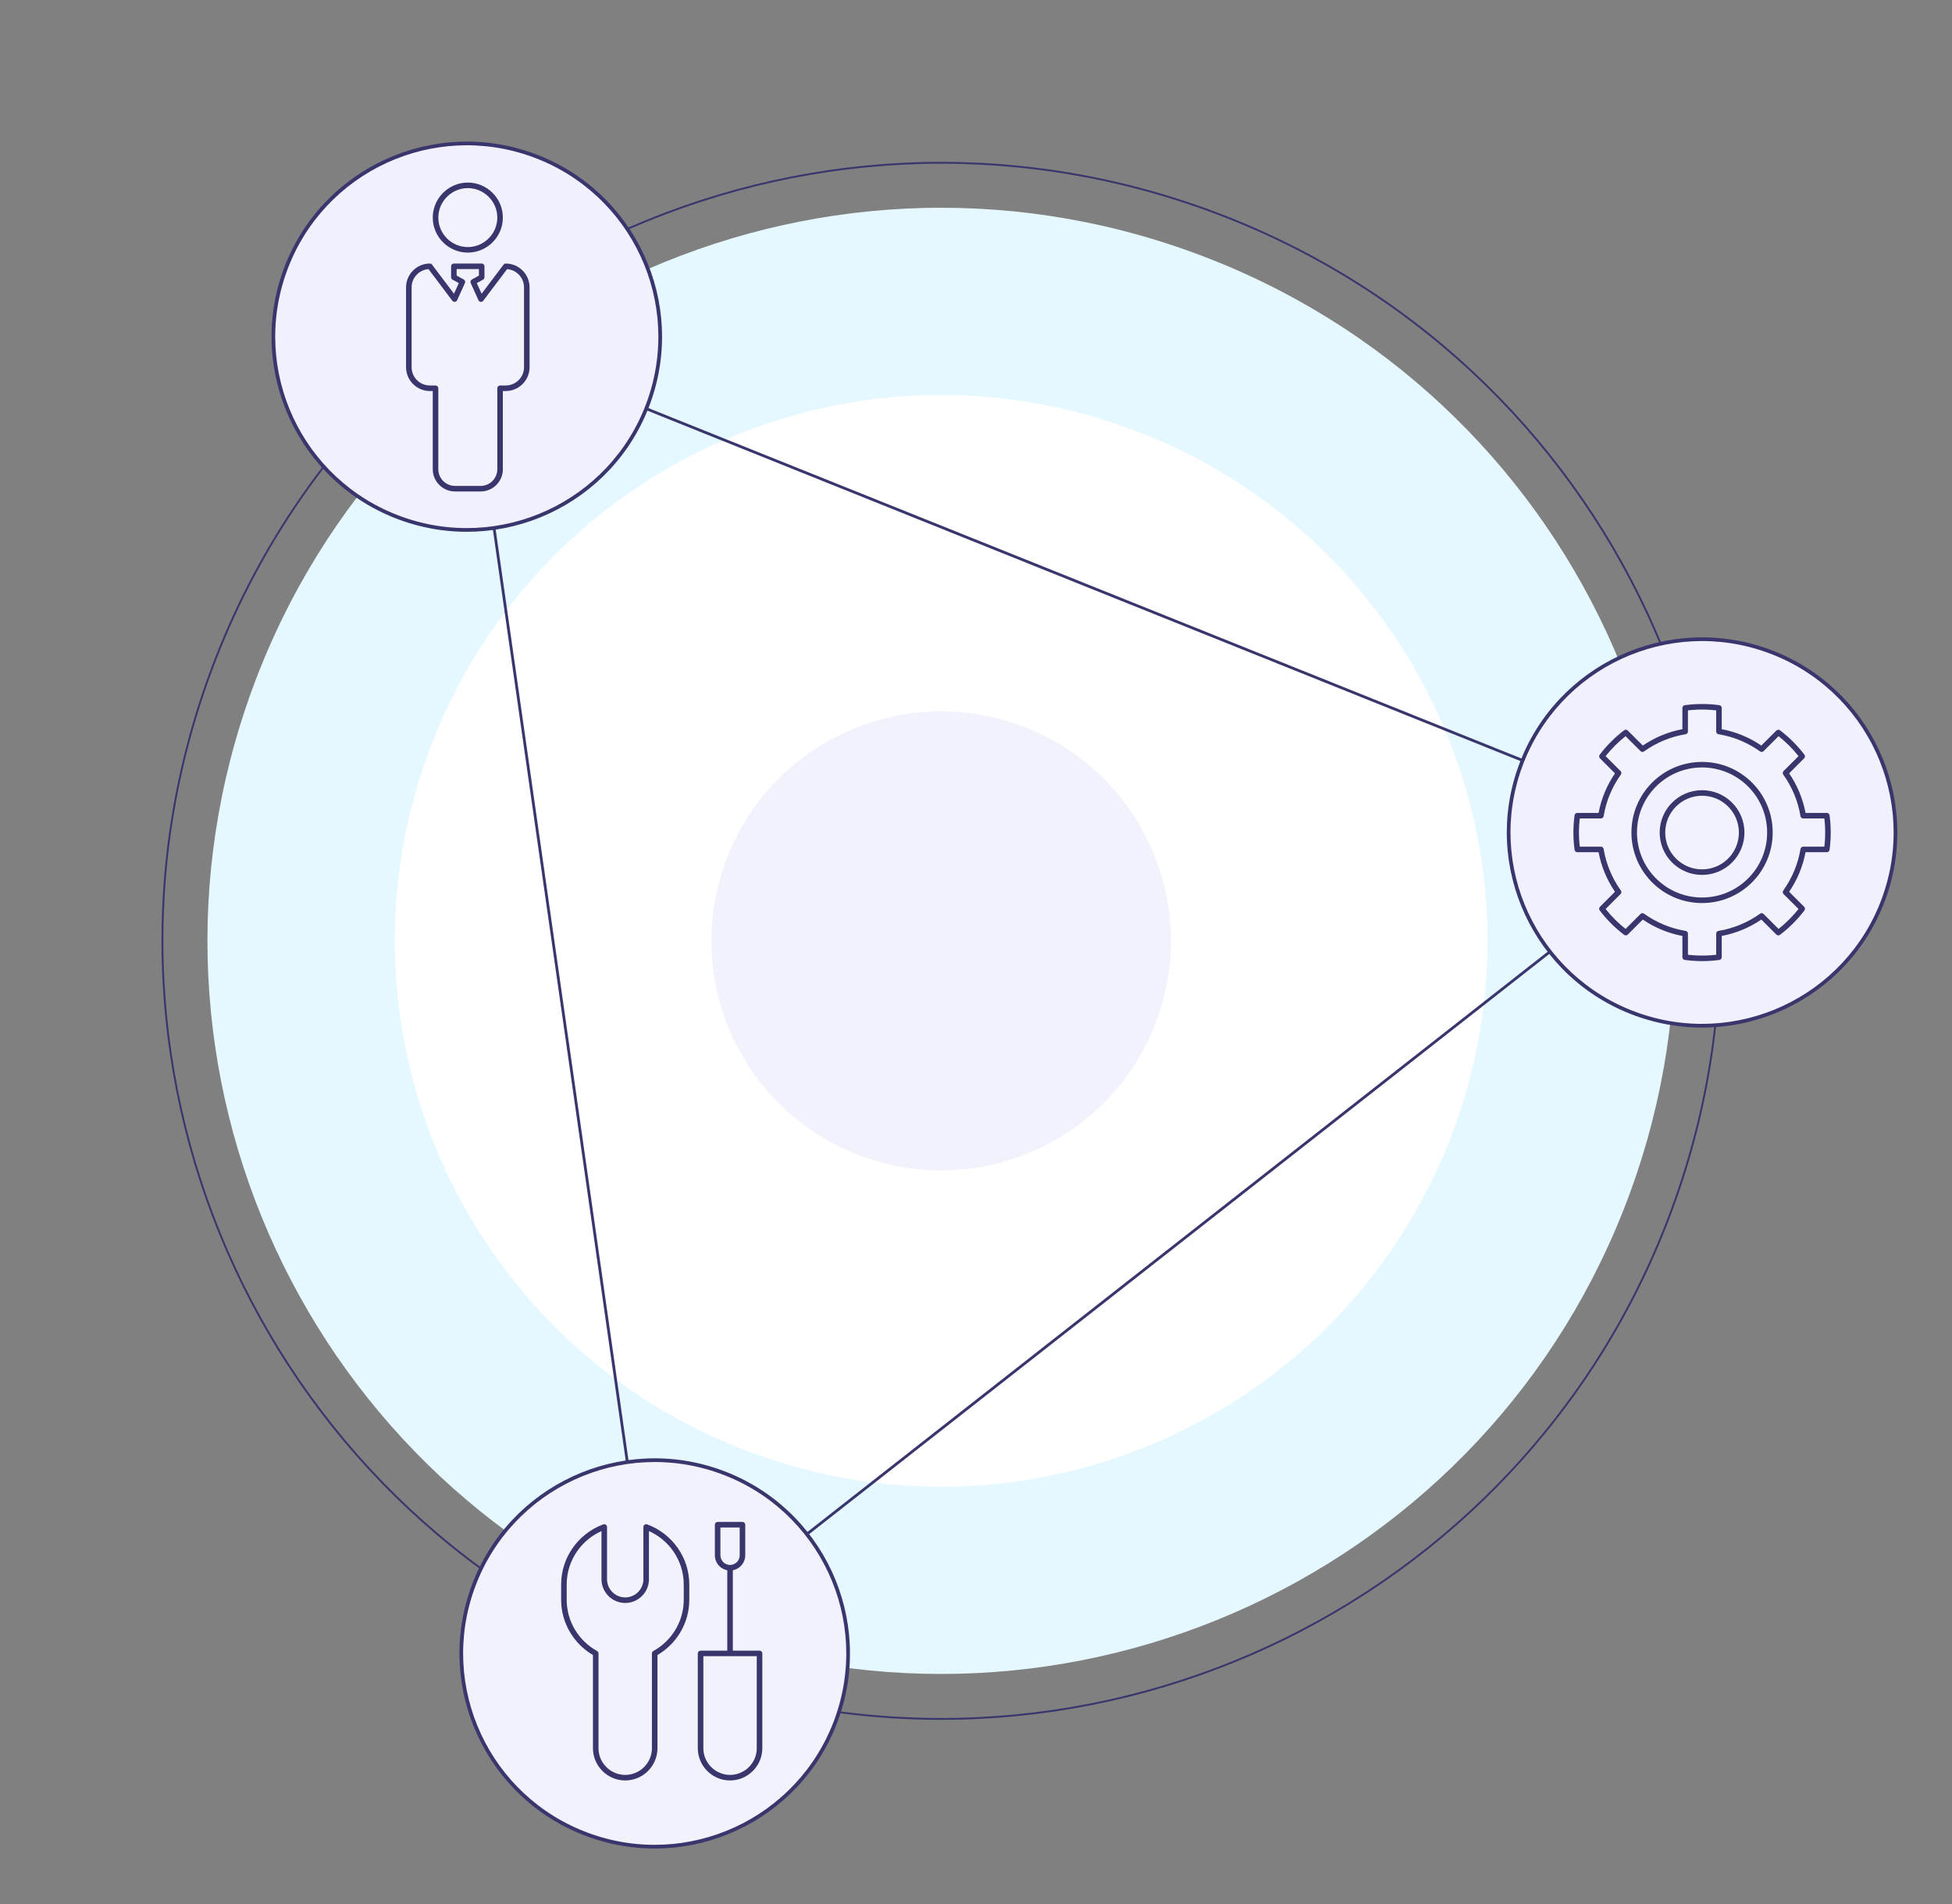 <?xml version="1.0" encoding="UTF-8"?> <svg xmlns="http://www.w3.org/2000/svg" width="404" height="394" viewBox="0 0 404 394" fill="none"><rect x="0" y="0" width="404" height="394" fill="#808080" stroke="none"/> <path d="M52.247 142.494C81.102 63.853 168.314 23.469 247.041 52.293C325.767 81.117 366.196 168.234 337.34 246.875C308.485 325.516 221.273 365.901 142.547 337.077C63.82 308.253 23.392 221.135 52.247 142.494Z" fill="#E5F8FF"></path> <path d="M88.652 155.823C110.138 97.266 175.077 67.196 233.697 88.658C292.318 110.121 322.421 174.989 300.935 233.546C279.449 292.103 214.511 322.173 155.89 300.711C97.27 279.248 67.166 214.38 88.652 155.823Z" fill="white"></path> <path d="M345.907 250.001C361.198 208.322 358.13 164.395 340.808 127.07C323.486 89.743 291.908 59.016 250.18 43.738C208.452 28.461 164.474 31.525 127.106 48.828C89.738 66.132 58.978 97.676 43.683 139.359L43.682 139.362C28.389 181.043 31.457 224.972 48.779 262.299C66.1 299.624 97.676 330.349 139.399 345.627L139.417 345.634C181.142 360.908 225.116 357.843 262.481 340.541C299.846 323.238 330.605 291.698 345.901 250.02L345.907 250.001ZM341.156 126.91C358.518 164.325 361.594 208.357 346.265 250.136L346.263 250.142C330.933 291.923 300.099 323.542 262.642 340.888C225.185 358.232 181.104 361.303 139.278 345.99L139.276 345.99C97.45 330.676 65.796 299.876 48.432 262.459C31.068 225.043 27.994 181.009 43.324 139.228C58.655 97.446 89.489 65.827 126.946 48.482C164.403 31.137 208.485 28.066 250.311 43.379C292.138 58.693 323.792 89.494 341.156 126.91Z" fill="#39356D"></path> <path d="M150.153 178.34C159.189 153.712 186.501 141.065 211.156 150.092C235.81 159.119 248.471 186.401 239.435 211.029C230.398 235.657 203.086 248.304 178.432 239.277C153.777 230.25 141.116 202.968 150.153 178.34Z" fill="#F2F2FC"></path> <path d="M314.695 158.498C322.301 137.767 345.291 127.121 366.044 134.719C386.798 142.318 397.455 165.283 389.848 186.013C382.242 206.744 359.252 217.39 338.499 209.792C317.746 202.193 307.088 179.228 314.695 158.498Z" fill="#F1F0FF"></path> <path d="M389.489 185.882C393.255 175.616 392.5 164.795 388.233 155.602C383.97 146.414 376.199 138.85 365.931 135.085L365.894 135.072C355.622 131.317 344.798 132.073 335.599 136.332C326.402 140.591 318.83 148.353 315.061 158.61L315.047 158.647C311.288 168.908 312.045 179.721 316.309 188.909C320.575 198.102 328.353 205.67 338.63 209.432C348.907 213.195 359.739 212.44 368.943 208.179C378.146 203.917 385.722 196.148 389.489 185.882ZM388.928 155.282C393.276 164.652 394.047 175.681 390.207 186.145C386.368 196.609 378.645 204.528 369.263 208.872C359.882 213.216 348.842 213.986 338.366 210.15C327.891 206.315 319.963 198.6 315.614 189.229C311.267 179.861 310.496 168.836 314.332 158.375L314.335 158.366C318.174 147.902 325.897 139.982 335.279 135.638C344.657 131.296 355.694 130.526 366.166 134.357L366.175 134.36C376.651 138.195 384.579 145.91 388.928 155.282Z" fill="#39356D"></path> <path d="M59.033 55.911C66.64 35.18 89.63 24.534 110.383 32.133C131.136 39.731 141.793 62.696 134.187 83.427C126.58 104.157 103.59 114.803 82.837 107.205C62.084 99.606 51.427 76.641 59.033 55.911Z" fill="#F1F0FF"></path> <path d="M133.828 83.295C137.595 73.029 136.839 62.209 132.572 53.015C128.309 43.828 120.538 36.264 110.27 32.499L110.233 32.485C99.961 28.73 89.137 29.486 79.938 33.745C70.741 38.004 63.169 45.767 59.4 56.023L59.386 56.06C55.627 66.321 56.384 77.134 60.648 86.323C64.914 95.516 72.692 103.083 82.969 106.846C93.246 110.609 104.078 109.854 113.282 105.592C122.485 101.331 130.061 93.561 133.828 83.295ZM133.267 52.695C137.616 62.066 138.386 73.094 134.546 83.558C130.707 94.022 122.984 101.942 113.602 106.286C104.221 110.63 93.181 111.399 82.706 107.564C72.23 103.728 64.302 96.014 59.953 86.642C55.606 77.275 54.835 66.25 58.671 55.789L58.674 55.779C62.514 45.315 70.237 37.396 79.618 33.051C88.996 28.709 100.033 27.939 110.505 31.771L110.515 31.774C120.99 35.609 128.918 43.324 133.267 52.695Z" fill="#39356D"></path> <path d="M97.924 328.372C105.531 307.642 128.521 296.996 149.274 304.594C170.027 312.193 180.685 335.158 173.078 355.888C165.472 376.619 142.482 387.265 121.728 379.666C100.975 372.068 90.318 349.103 97.924 328.372Z" fill="#F2F2FC"></path> <path d="M172.719 355.757C176.486 345.491 175.73 334.67 171.464 325.477C167.2 316.289 159.429 308.726 149.162 304.961L149.124 304.947C138.853 301.192 128.028 301.948 118.83 306.207C109.632 310.466 102.06 318.229 98.291 328.485L98.277 328.522C94.518 338.783 95.275 349.596 99.539 358.784C103.805 367.977 111.583 375.545 121.86 379.308C132.137 383.07 142.97 382.316 152.173 378.054C161.376 373.792 168.952 366.023 172.719 355.757ZM172.158 325.157C176.507 334.527 177.277 345.556 173.438 356.02C169.598 366.484 161.875 374.404 152.493 378.748C143.113 383.091 132.072 383.861 121.597 380.025C111.122 376.19 103.193 368.476 98.844 359.104C94.497 349.736 93.727 338.712 97.562 328.25L97.565 328.241C101.405 317.777 109.128 309.858 118.509 305.513C127.887 301.171 138.924 300.401 149.396 304.232L149.406 304.236C159.881 308.071 167.809 315.785 172.158 325.157Z" fill="#39356D"></path> <path d="M133.773 84.272L315.234 157.085L315.021 157.617L133.56 84.804L133.773 84.272Z" fill="#39356D"></path> <path d="M102.536 109.214L130.124 302.491L129.556 302.572L101.968 109.294L102.536 109.214Z" fill="#39356D"></path> <path d="M320.987 197.136L167.144 317.698L166.789 317.247L320.632 196.685L320.987 197.136Z" fill="#39356D"></path> <path d="M352.271 180.465C356.799 180.465 360.47 176.798 360.47 172.275C360.47 167.752 356.799 164.085 352.271 164.085C347.743 164.085 344.072 167.752 344.072 172.275C344.072 176.798 347.743 180.465 352.271 180.465Z" fill="#F2F2FC"></path> <path d="M352.271 163.511C354.694 163.511 356.887 164.492 358.475 166.078C360.062 167.664 361.044 169.855 361.044 172.275C361.044 174.695 360.062 176.886 358.475 178.472C356.887 180.058 354.694 181.039 352.271 181.039C349.848 181.039 347.655 180.058 346.067 178.472C344.48 176.886 343.497 174.695 343.497 172.275C343.497 169.855 344.48 167.664 346.067 166.078C347.655 164.492 349.848 163.511 352.271 163.511ZM357.662 166.89C356.283 165.512 354.376 164.659 352.271 164.659C350.166 164.659 348.259 165.512 346.88 166.89C345.501 168.268 344.647 170.172 344.647 172.275C344.647 174.378 345.501 176.282 346.88 177.66C348.259 179.038 350.166 179.891 352.271 179.891C354.376 179.891 356.283 179.038 357.662 177.66C359.041 176.282 359.895 174.378 359.895 172.275C359.895 170.172 359.041 168.268 357.662 166.89Z" fill="#39356D"></path> <path fill-rule="evenodd" clip-rule="evenodd" d="M88.968 55.104L94.082 61.897L95.701 58.33L93.936 57.368V55.104H99.695V57.368L97.944 58.33L99.549 61.897L104.677 55.104C107.07 55.104 109.029 57.061 109.029 59.452V75.992C109.029 78.383 107.07 80.339 104.677 80.339H103.501V97.1C103.501 99.311 101.69 101.121 99.476 101.121H94.168C91.954 101.121 90.143 99.311 90.143 97.1V80.339H88.968C86.574 80.339 84.615 78.383 84.615 75.992V59.452C84.615 57.061 86.574 55.104 88.968 55.104Z" fill="#F2F2FC"></path> <path d="M89.456 54.801L93.959 60.781L94.959 58.577L93.662 57.87C93.472 57.767 93.364 57.571 93.364 57.368L93.362 55.104C93.362 54.787 93.619 54.53 93.936 54.53H99.695C100.012 54.53 100.27 54.787 100.27 55.104V57.368C100.27 57.598 100.135 57.796 99.939 57.888L98.684 58.578L99.674 60.779L104.218 54.759C104.331 54.61 104.503 54.531 104.677 54.531C106.029 54.53 107.26 55.084 108.154 55.975L108.156 55.978C109.05 56.872 109.603 58.101 109.603 59.452V75.992C109.603 77.344 109.049 78.574 108.157 79.466L108.154 79.468C107.262 80.359 106.03 80.913 104.677 80.913H104.076V97.1C104.076 98.364 103.559 99.513 102.725 100.345C101.892 101.178 100.741 101.695 99.476 101.695H94.168C92.903 101.695 91.752 101.178 90.919 100.345C90.086 99.513 89.568 98.364 89.568 97.1V80.913H88.968C87.614 80.913 86.382 80.359 85.49 79.468L85.487 79.466C84.595 78.574 84.041 77.344 84.041 75.992V59.452C84.041 58.099 84.595 56.869 85.487 55.978L85.49 55.975C86.382 55.084 87.614 54.53 88.968 54.53C89.173 54.53 89.354 54.638 89.456 54.801ZM93.624 62.24L88.691 55.689C87.762 55.757 86.923 56.164 86.299 56.786C85.615 57.47 85.19 58.414 85.19 59.452V75.992C85.19 77.029 85.615 77.973 86.299 78.657C86.984 79.34 87.929 79.765 88.968 79.765H90.143C90.46 79.765 90.718 80.022 90.718 80.339V97.1C90.718 98.047 91.106 98.909 91.732 99.534C92.357 100.158 93.22 100.547 94.168 100.547H99.476C100.424 100.547 101.287 100.158 101.912 99.534C102.538 98.909 102.927 98.047 102.927 97.1V80.339C102.927 80.022 103.184 79.765 103.501 79.765H104.677C105.715 79.765 106.66 79.34 107.345 78.657C108.029 77.973 108.454 77.029 108.454 75.992V59.452C108.454 58.413 108.029 57.47 107.346 56.787L107.344 56.785C106.722 56.164 105.884 55.757 104.954 55.689L100.007 62.242C99.95 62.316 99.874 62.379 99.782 62.419C99.494 62.548 99.155 62.418 99.026 62.13L97.434 58.593C97.292 58.318 97.395 57.977 97.668 57.828L99.12 57.03V55.678H94.511V57.03L95.945 57.811C96.228 57.944 96.353 58.28 96.225 58.565L94.606 62.132C94.566 62.217 94.506 62.294 94.426 62.354C94.173 62.544 93.814 62.492 93.624 62.24Z" fill="#39356D"></path> <path d="M103.501 44.8C103.501 41.239 100.511 38.352 96.822 38.352C93.133 38.352 90.143 41.239 90.143 44.8V45.248C90.143 48.809 93.133 51.696 96.822 51.696C100.511 51.696 103.501 48.809 103.501 45.248V44.8Z" fill="#F2F2FC"></path> <path d="M96.822 37.778C98.817 37.778 100.631 38.593 101.946 39.906C103.26 41.219 104.076 43.031 104.076 45.024C104.076 47.017 103.26 48.829 101.946 50.142C100.631 51.455 98.817 52.27 96.822 52.27C94.827 52.27 93.013 51.455 91.698 50.142C90.384 48.829 89.568 47.017 89.568 45.024C89.568 43.031 90.384 41.219 91.698 39.906C93.013 38.593 94.827 37.778 96.822 37.778ZM101.133 40.718C100.026 39.612 98.5 38.926 96.822 38.926C95.144 38.926 93.618 39.612 92.511 40.718C91.405 41.823 90.718 43.348 90.718 45.024C90.718 46.7 91.405 48.225 92.511 49.33C93.618 50.436 95.144 51.122 96.822 51.122C98.5 51.122 100.026 50.436 101.133 49.33C102.24 48.225 102.927 46.7 102.927 45.024C102.927 43.348 102.24 41.823 101.133 40.718Z" fill="#39356D"></path> <path fill-rule="evenodd" clip-rule="evenodd" d="M355.766 151.36C359.022 151.899 362.027 153.177 364.604 155.018L368.056 151.569C369.917 152.987 371.58 154.648 372.999 156.507L369.547 159.956C371.389 162.529 372.669 165.532 373.208 168.784H378.092C378.245 169.926 378.326 171.091 378.326 172.275C378.326 173.459 378.245 174.624 378.092 175.766H373.208C372.669 179.019 371.389 182.021 369.547 184.595L372.999 188.043C371.58 189.902 369.917 191.563 368.056 192.981L364.604 189.532C362.028 191.373 359.022 192.651 355.766 193.189V198.068C354.623 198.221 353.456 198.302 352.271 198.302C351.086 198.302 349.919 198.221 348.776 198.068V193.189C345.52 192.651 342.514 191.372 339.938 189.532L336.485 192.981C334.625 191.564 332.961 189.902 331.543 188.043L334.995 184.595C333.153 182.021 331.873 179.019 331.333 175.766H326.45C326.296 174.624 326.216 173.459 326.216 172.275C326.216 171.091 326.296 169.926 326.45 168.784H331.333C331.873 165.532 333.153 162.529 334.995 159.956L331.543 156.507C332.961 154.648 334.625 152.987 336.485 151.569L339.938 155.018C342.514 153.177 345.52 151.9 348.776 151.36V146.482C349.919 146.329 351.086 146.248 352.271 146.248C353.456 146.248 354.623 146.329 355.766 146.482V151.36ZM352.271 158.231C360.027 158.231 366.314 164.512 366.314 172.26C366.314 180.007 360.027 186.288 352.271 186.288C344.515 186.288 338.227 180.007 338.227 172.26C338.227 164.512 344.515 158.231 352.271 158.231Z" fill="#F2F2FC"></path> <path d="M356.341 150.881C357.822 151.16 359.25 151.589 360.609 152.152C361.998 152.726 363.313 153.439 364.537 154.273L367.65 151.163C367.865 150.948 368.21 150.94 368.436 151.138C369.38 151.859 370.27 152.638 371.099 153.466L371.13 153.499C371.963 154.334 372.741 155.223 373.455 156.159C373.631 156.39 373.605 156.712 373.405 156.912L370.293 160.023C371.128 161.246 371.842 162.559 372.416 163.943L372.427 163.973C372.985 165.323 373.411 166.74 373.689 168.21H378.092C378.398 168.21 378.649 168.449 378.666 168.751C378.743 169.332 378.802 169.913 378.84 170.491C378.88 171.089 378.901 171.684 378.901 172.275C378.901 172.866 378.88 173.461 378.84 174.059C378.8 174.652 378.74 175.247 378.66 175.843C378.622 176.13 378.375 176.339 378.092 176.339L373.689 176.341C373.409 177.822 372.979 179.25 372.416 180.606L372.403 180.635C371.83 182.011 371.121 183.314 370.293 184.528L373.406 187.638C373.621 187.853 373.63 188.197 373.431 188.422C372.709 189.365 371.93 190.254 371.1 191.083C370.261 191.921 369.36 192.708 368.404 193.436C368.173 193.612 367.851 193.586 367.651 193.386L364.537 190.277C363.312 191.112 361.998 191.824 360.613 192.398L360.583 192.409C359.232 192.966 357.812 193.392 356.341 193.669V198.068C356.341 198.374 356.101 198.624 355.799 198.641C355.217 198.718 354.636 198.777 354.058 198.815C353.459 198.855 352.862 198.876 352.271 198.876C351.68 198.876 351.083 198.855 350.484 198.815C349.891 198.776 349.295 198.715 348.699 198.635C348.411 198.597 348.202 198.351 348.203 198.068L348.201 193.669C346.72 193.39 345.292 192.961 343.933 192.398C342.544 191.824 341.229 191.111 340.005 190.277L336.892 193.387C336.676 193.602 336.332 193.611 336.106 193.412C335.162 192.691 334.272 191.913 333.442 191.084L333.412 191.051C332.579 190.216 331.801 189.327 331.087 188.391C330.911 188.16 330.937 187.838 331.137 187.638L334.249 184.528C333.414 183.304 332.7 181.991 332.126 180.607L332.114 180.577C331.557 179.228 331.131 177.81 330.853 176.341H326.45C326.143 176.341 325.893 176.101 325.876 175.799C325.799 175.218 325.74 174.637 325.702 174.059C325.662 173.461 325.641 172.866 325.641 172.275C325.641 171.684 325.662 171.089 325.702 170.491C325.741 169.899 325.802 169.303 325.882 168.708C325.92 168.42 326.167 168.211 326.45 168.211L330.853 168.21C331.133 166.73 331.563 165.303 332.126 163.946C332.701 162.559 333.415 161.245 334.249 160.023L331.136 156.913C330.921 156.697 330.912 156.353 331.111 156.128C331.833 155.185 332.612 154.296 333.441 153.467C334.28 152.629 335.182 151.842 336.137 151.114C336.368 150.938 336.691 150.964 336.891 151.164L340.005 154.273C341.228 153.439 342.543 152.727 343.932 152.152C345.291 151.59 346.72 151.16 348.201 150.881V146.482C348.201 146.176 348.441 145.926 348.743 145.909C349.324 145.832 349.905 145.773 350.483 145.735C351.083 145.695 351.679 145.674 352.271 145.674C352.863 145.674 353.459 145.695 354.059 145.735C354.651 145.774 355.247 145.835 355.842 145.915C356.13 145.953 356.339 146.199 356.339 146.482L356.341 150.881ZM360.174 153.21C358.759 152.625 357.265 152.192 355.712 151.932C355.42 151.905 355.191 151.659 355.191 151.361V146.988C354.795 146.942 354.391 146.906 353.982 146.879C353.425 146.842 352.855 146.822 352.271 146.822C351.687 146.822 351.116 146.842 350.56 146.879C350.15 146.906 349.747 146.942 349.35 146.988V151.361C349.349 151.637 349.149 151.88 348.868 151.926C347.301 152.185 345.793 152.621 344.367 153.211C342.925 153.807 341.563 154.564 340.305 155.46C340.079 155.647 339.743 155.635 339.531 155.424L336.437 152.333C335.676 152.937 334.947 153.587 334.254 154.279C333.561 154.971 332.911 155.699 332.307 156.458L335.401 159.55C335.595 159.745 335.626 160.057 335.462 160.288C334.555 161.554 333.788 162.927 333.185 164.381C332.6 165.794 332.166 167.287 331.906 168.838C331.878 169.13 331.633 169.358 331.333 169.358H326.956C326.911 169.755 326.874 170.158 326.847 170.567C326.81 171.122 326.79 171.692 326.79 172.275C326.79 172.858 326.81 173.428 326.847 173.983C326.874 174.392 326.911 174.796 326.956 175.192H331.333C331.61 175.193 331.853 175.393 331.899 175.675C332.157 177.229 332.589 178.725 333.173 180.14L333.185 180.167C333.785 181.612 334.543 182.973 335.437 184.228C335.625 184.454 335.613 184.789 335.401 185.001L332.307 188.092C332.906 188.846 333.546 189.564 334.223 190.242L334.255 190.272C334.948 190.964 335.677 191.614 336.437 192.217L339.531 189.126C339.726 188.933 340.039 188.901 340.27 189.066C341.539 189.972 342.913 190.738 344.368 191.34C345.783 191.925 347.277 192.358 348.83 192.618C349.122 192.645 349.35 192.891 349.35 193.19V197.562C349.747 197.608 350.151 197.644 350.561 197.671C351.117 197.709 351.687 197.728 352.271 197.728C352.854 197.728 353.425 197.709 353.981 197.671C354.391 197.644 354.794 197.608 355.191 197.562V193.19C355.193 192.914 355.393 192.67 355.674 192.624C357.23 192.367 358.728 191.935 360.145 191.352L360.173 191.34C361.618 190.741 362.981 189.984 364.237 189.09C364.463 188.903 364.799 188.915 365.01 189.126L368.105 192.217C368.865 191.614 369.594 190.963 370.287 190.271C370.98 189.579 371.631 188.851 372.235 188.092L369.14 185.001C368.947 184.805 368.915 184.494 369.08 184.263C369.981 183.003 370.744 181.639 371.345 180.195L371.356 180.167C371.943 178.753 372.376 177.261 372.636 175.712C372.664 175.421 372.909 175.192 373.208 175.192H377.586C377.631 174.796 377.667 174.392 377.695 173.983C377.732 173.428 377.751 172.858 377.751 172.275C377.751 171.692 377.732 171.122 377.695 170.567C377.668 170.158 377.631 169.755 377.586 169.358H373.208C372.932 169.357 372.688 169.157 372.642 168.876C372.385 167.321 371.953 165.826 371.369 164.41L371.356 164.383C370.757 162.938 369.999 161.577 369.104 160.322C368.917 160.097 368.929 159.761 369.14 159.55L372.235 156.458C371.636 155.705 370.996 154.986 370.319 154.308L370.287 154.278C369.594 153.586 368.865 152.936 368.105 152.333L365.01 155.424C364.815 155.617 364.503 155.649 364.272 155.484C363.003 154.578 361.629 153.813 360.174 153.21ZM352.271 157.657C356.308 157.657 359.962 159.292 362.608 161.934C365.253 164.576 366.889 168.227 366.889 172.26C366.889 176.292 365.253 179.943 362.608 182.585C359.962 185.227 356.308 186.862 352.271 186.862C348.234 186.862 344.58 185.227 341.934 182.585C339.289 179.943 337.653 176.292 337.653 172.26C337.653 168.227 339.289 164.576 341.934 161.934C344.58 159.292 348.234 157.657 352.271 157.657ZM361.795 162.746C359.357 160.311 355.99 158.805 352.271 158.805C348.552 158.805 345.185 160.311 342.747 162.746C340.31 165.18 338.802 168.544 338.802 172.26C338.802 175.975 340.31 179.339 342.747 181.773C345.185 184.208 348.552 185.714 352.271 185.714C355.99 185.714 359.357 184.208 361.795 181.773C364.232 179.339 365.74 175.975 365.74 172.26C365.74 168.544 364.232 165.18 361.795 162.746Z" fill="#39356D"></path> <path fill-rule="evenodd" clip-rule="evenodd" d="M135.501 342.131V361.746C135.501 365.098 132.755 367.842 129.399 367.842C126.042 367.842 123.296 365.099 123.296 361.746V342.131C119.38 339.967 116.712 335.796 116.712 331.031V327.869C116.712 322.418 120.203 317.742 125.063 315.963V326.786C125.063 329.168 127.014 331.117 129.399 331.117C131.784 331.117 133.735 329.168 133.735 326.786V315.963C138.594 317.742 142.086 322.418 142.086 327.869V331.031C142.086 335.796 139.418 339.967 135.501 342.131Z" fill="#F2F2FC"></path> <path d="M136.076 342.463V361.746C136.076 363.58 135.325 365.249 134.115 366.457C132.905 367.665 131.235 368.416 129.399 368.416C127.562 368.416 125.892 367.666 124.682 366.457C123.473 365.249 122.722 363.581 122.722 361.746V342.463C120.77 341.318 119.133 339.69 117.981 337.746C116.81 335.774 116.137 333.477 116.137 331.031V327.869C116.137 325.062 117.025 322.451 118.533 320.3C120.084 318.089 122.292 316.367 124.865 315.424C125.163 315.316 125.493 315.468 125.602 315.765C125.626 315.83 125.637 315.897 125.637 315.963L125.637 326.786C125.637 327.818 126.061 328.758 126.743 329.439C127.425 330.12 128.365 330.543 129.399 330.543C130.432 330.543 131.373 330.12 132.055 329.439C132.736 328.758 133.16 327.818 133.16 326.786V315.963C133.16 315.646 133.417 315.389 133.735 315.389C133.816 315.389 133.894 315.406 133.964 315.436C136.523 316.381 138.72 318.098 140.264 320.3C141.773 322.451 142.66 325.062 142.66 327.869V331.031C142.66 333.477 141.987 335.774 140.817 337.746C139.664 339.69 138.027 341.318 136.076 342.463ZM134.926 361.746V342.131C134.928 341.928 135.035 341.732 135.225 341.628C137.128 340.578 138.722 339.03 139.829 337.163C140.897 335.364 141.511 333.266 141.511 331.031V327.869C141.511 325.302 140.702 322.916 139.326 320.955C138.068 319.161 136.333 317.719 134.31 316.815V326.786C134.31 328.135 133.757 329.362 132.867 330.251C131.978 331.139 130.75 331.691 129.399 331.691C128.048 331.691 126.82 331.139 125.93 330.251C125.041 329.362 124.488 328.135 124.488 326.786V316.815C122.464 317.719 120.73 319.161 119.471 320.955C118.096 322.916 117.287 325.302 117.287 327.869V331.031C117.287 333.266 117.901 335.364 118.969 337.163C120.07 339.02 121.654 340.562 123.544 341.612C123.737 341.705 123.871 341.902 123.871 342.131V361.746C123.871 363.264 124.493 364.644 125.495 365.645C126.497 366.646 127.879 367.268 129.399 367.268C130.918 367.268 132.3 366.646 133.302 365.645C134.304 364.644 134.926 363.263 134.926 361.746Z" fill="#39356D"></path> <path fill-rule="evenodd" clip-rule="evenodd" d="M144.995 342.131H157.2V361.746C157.2 365.099 154.454 367.842 151.098 367.842H151.097C147.741 367.842 144.995 365.099 144.995 361.746V342.131Z" fill="#F2F2FC"></path> <path d="M144.995 341.556H157.2C157.517 341.556 157.775 341.814 157.775 342.131V361.746C157.775 363.581 157.024 365.249 155.814 366.457C154.604 367.666 152.935 368.416 151.098 368.416C149.261 368.416 147.591 367.666 146.381 366.457C145.171 365.249 144.42 363.581 144.42 361.746V342.131C144.42 341.814 144.678 341.556 144.995 341.556ZM156.625 342.705H145.57V361.746C145.57 363.264 146.192 364.644 147.194 365.645C148.196 366.646 149.578 367.268 151.097 367.268C152.617 367.268 153.999 366.646 155.001 365.645C156.003 364.644 156.625 363.264 156.625 361.746V342.705Z" fill="#39356D"></path> <path fill-rule="evenodd" clip-rule="evenodd" d="M151.097 324.398H151.098C152.511 324.398 153.667 323.243 153.667 321.831V315.495H148.528V321.831C148.528 323.243 149.684 324.398 151.097 324.398Z" fill="#F2F2FC"></path> <path d="M151.097 323.824C151.646 323.824 152.146 323.599 152.507 323.239C152.868 322.878 153.092 322.379 153.092 321.831V316.069H149.103V321.831C149.103 322.378 149.328 322.877 149.689 323.238L149.715 323.265C150.074 323.61 150.562 323.824 151.097 323.824ZM151.098 324.972C150.251 324.972 149.479 324.632 148.912 324.083L148.876 324.05C148.307 323.481 147.953 322.695 147.953 321.831V315.495C147.953 315.178 148.211 314.92 148.528 314.92H153.667C153.984 314.92 154.242 315.178 154.242 315.495V321.831C154.242 322.694 153.888 323.479 153.319 324.047L153.316 324.05C152.747 324.618 151.961 324.972 151.098 324.972Z" fill="#39356D"></path> <path d="M151.67 324.398L151.67 342.131H150.525L150.525 324.398H151.67Z" fill="#39356D"></path> </svg> 